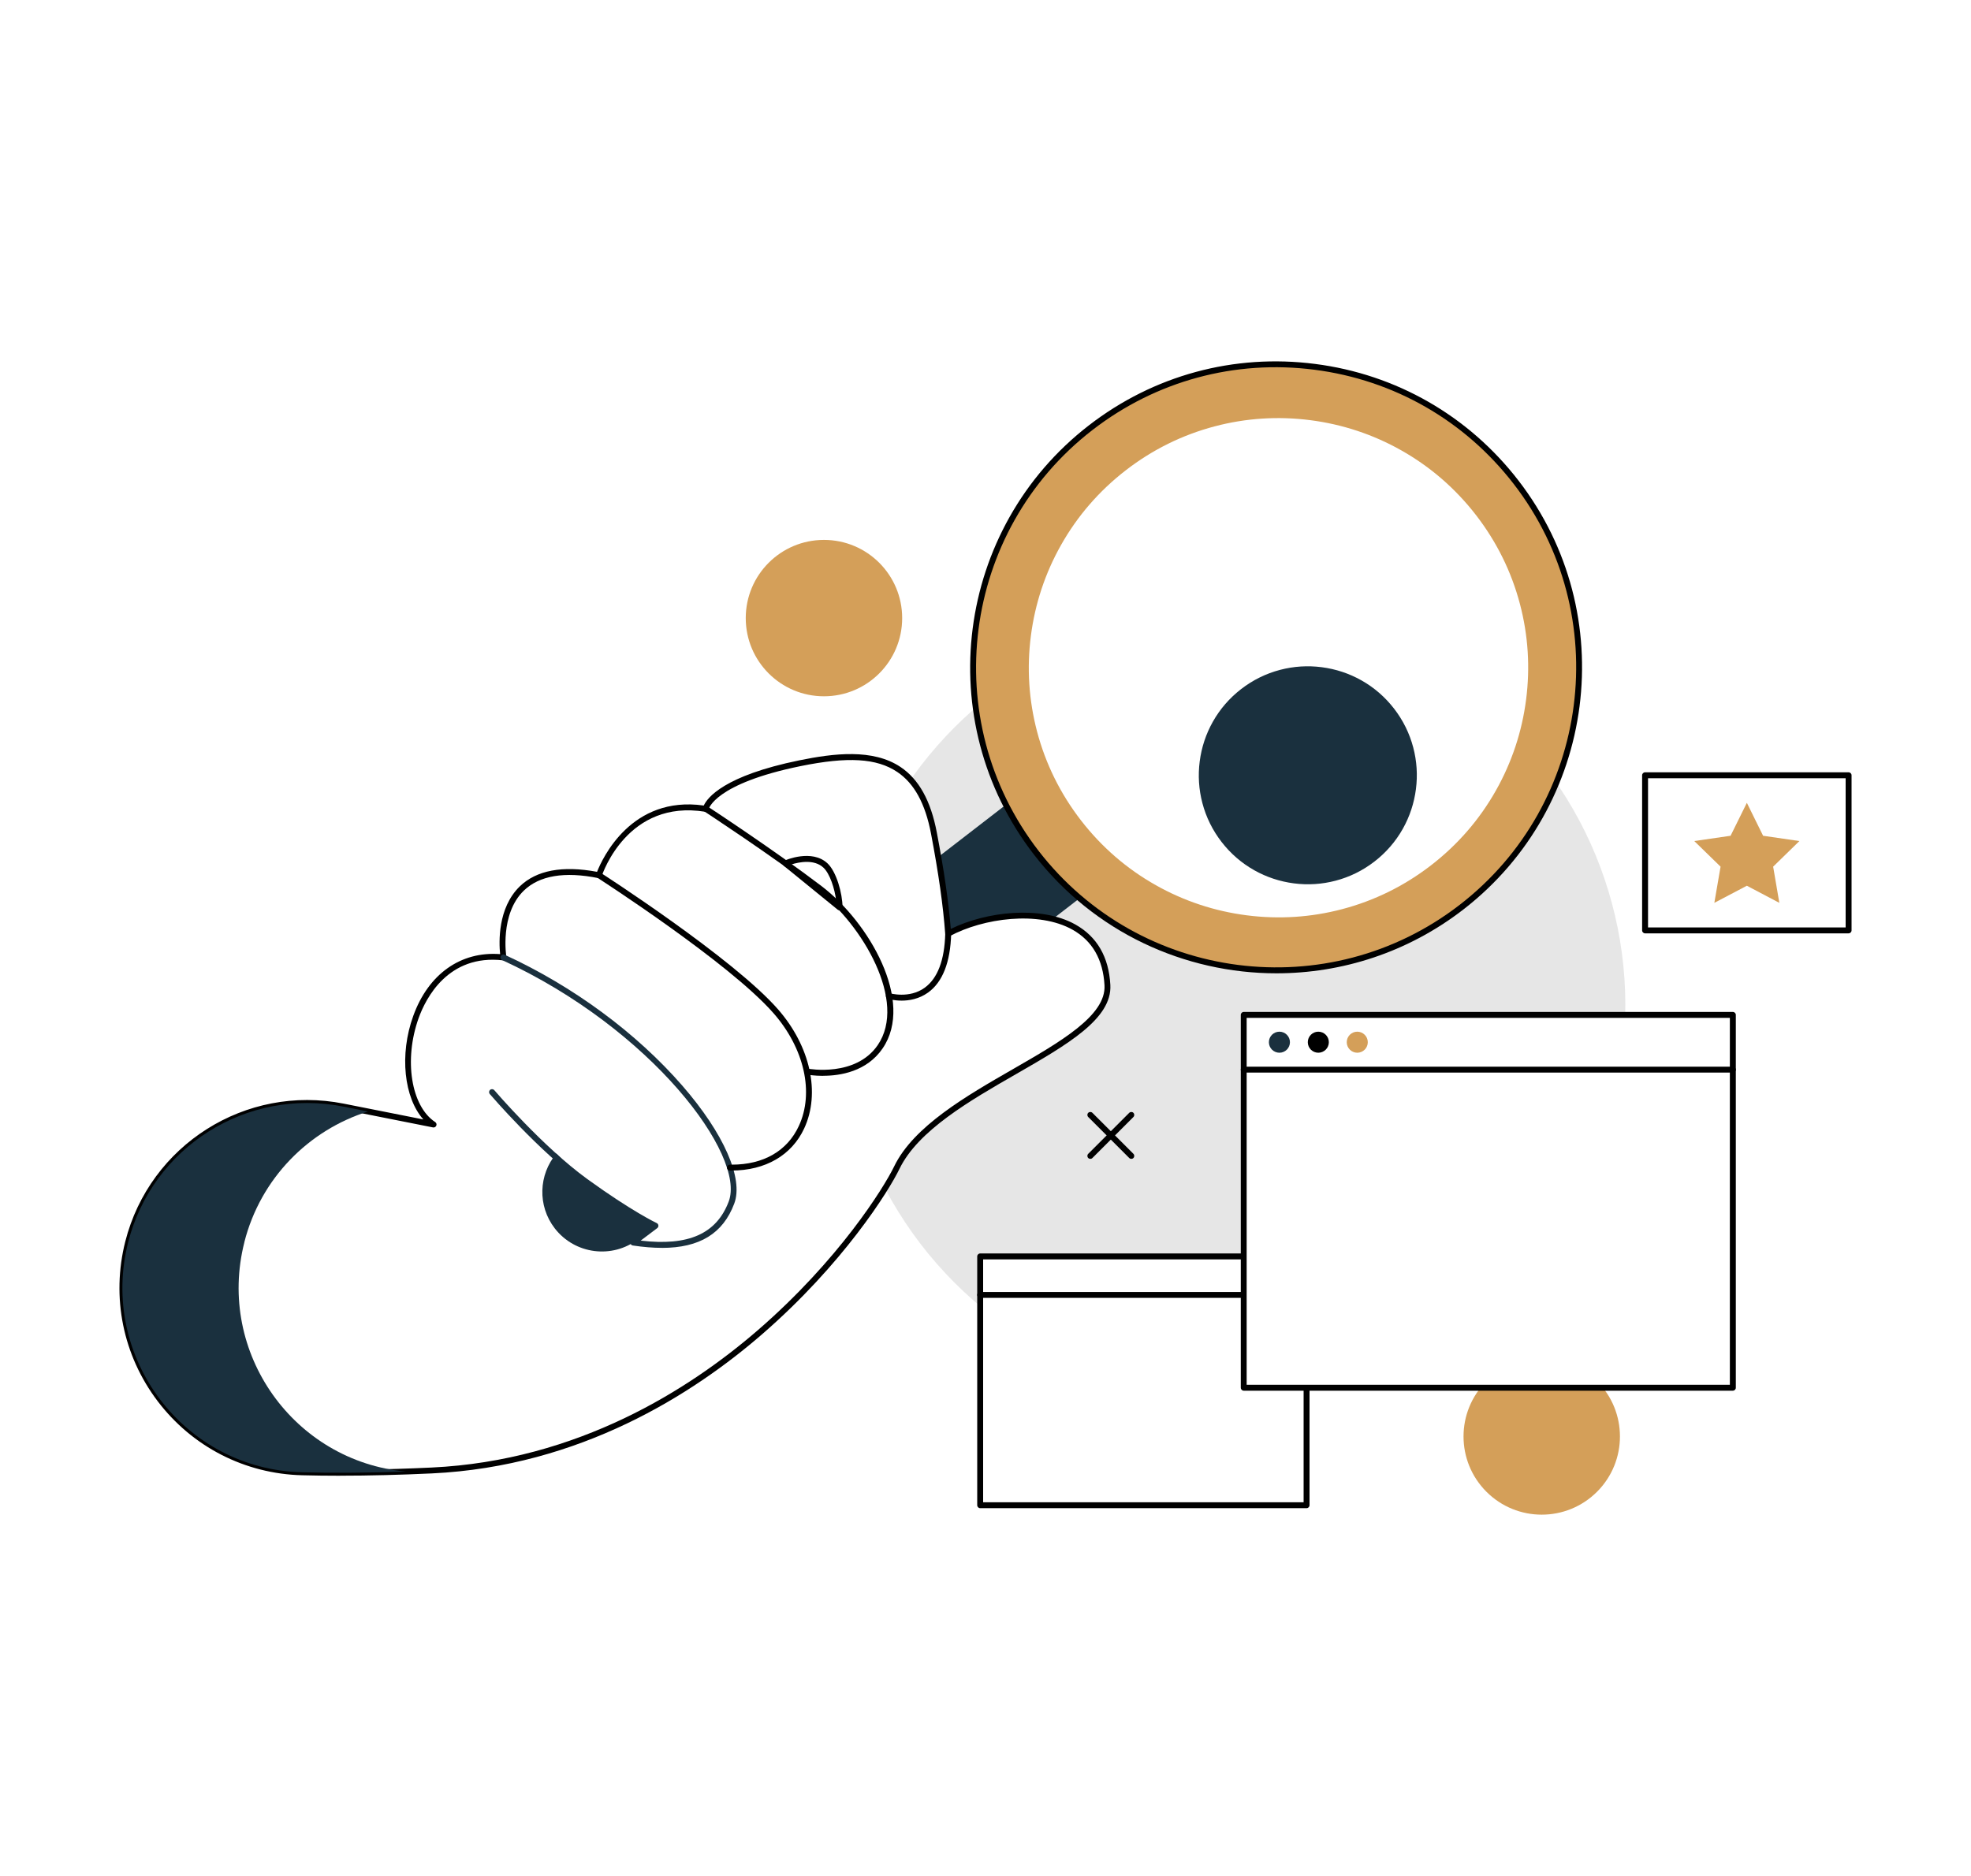 <?xml version="1.0" encoding="UTF-8"?><svg id="Layer_2" xmlns="http://www.w3.org/2000/svg" viewBox="0 0 500 476"><defs><style>.cls-1{fill:#d49f59;}.cls-1,.cls-2,.cls-3,.cls-4,.cls-5{stroke-width:0px;}.cls-2{fill:#000;}.cls-3{fill:#1a303e;}.cls-4{fill:#fff;}.cls-5{fill:#e6e6e6;}</style></defs><g id="Layer_1-2"><rect class="cls-4" width="500" height="476"/><circle class="cls-1" cx="391.1" cy="364.48" r="19.84" transform="translate(-143.17 383.3) rotate(-45)"/><circle class="cls-5" cx="312.64" cy="255" r="99.67" transform="translate(-88.74 295.76) rotate(-45)"/><rect class="cls-4" x="248.65" y="318.8" width="82.8" height="63.13"/><path class="cls-2" d="M331.45,382.67h-82.8c-.41,0-.75-.34-.75-.75v-63.13c0-.41.34-.75.75-.75h82.8c.41,0,.75.34.75.75v63.13c0,.41-.34.75-.75.75ZM249.4,381.17h81.3v-61.63h-81.3v61.63Z"/><path class="cls-2" d="M331.45,329.31h-82.8c-.41,0-.75-.34-.75-.75s.34-.75.75-.75h82.8c.41,0,.75.34.75.75s-.34.75-.75.75Z"/><path class="cls-3" d="M303.59,185.89c-5.1-6.6-14.59-7.82-21.19-2.72l-44.38,34.27s4.71,23.67.8,37.55l62.04-47.92c6.6-5.1,7.82-14.59,2.72-21.19Z"/><circle class="cls-1" cx="323.72" cy="169.34" r="76.9" transform="translate(67.11 429.39) rotate(-73)"/><path class="cls-2" d="M323.81,246.96c-23.25,0-46.26-10.37-61.54-30.15-26.17-33.88-19.89-82.74,13.99-108.91,16.41-12.68,36.78-18.21,57.35-15.56,20.57,2.64,38.88,13.14,51.56,29.55,26.17,33.88,19.89,82.74-13.99,108.91-14.1,10.89-30.8,16.16-47.37,16.16ZM276.72,108.48l.46.59c-33.23,25.66-39.39,73.58-13.72,106.81,25.67,33.23,73.58,39.39,106.81,13.72,33.23-25.66,39.39-73.58,13.72-106.81-12.43-16.1-30.39-26.39-50.56-28.98-20.17-2.59-40.15,2.83-56.25,15.26l-.46-.59Z"/><path class="cls-4" d="M261.51,161.35c1.05-8.16,3.62-15.91,7.64-23.04,4.16-7.39,9.7-13.78,16.47-19.01,6.77-5.23,14.35-8.97,22.55-11.13,7.92-2.09,16.07-2.61,24.23-1.56,8.16,1.05,15.91,3.62,23.04,7.64,7.39,4.16,13.78,9.7,19.01,16.47,5.23,6.77,8.97,14.35,11.13,22.55,2.09,7.92,2.61,16.07,1.56,24.23-1.05,8.16-3.62,15.91-7.64,23.04-4.16,7.39-9.7,13.78-16.47,19.01-6.77,5.23-14.35,8.97-22.55,11.13-7.92,2.09-16.07,2.61-24.23,1.56-8.16-1.05-15.91-3.62-23.04-7.64-7.39-4.16-13.78-9.7-19.01-16.47-5.23-6.77-8.97-14.35-11.13-22.55-2.08-7.92-2.61-16.07-1.56-24.23Z"/><path class="cls-3" d="M304.34,193.19c.46-3.56,1.58-6.95,3.33-10.06,1.82-3.23,4.24-6.02,7.19-8.3,2.95-2.28,6.27-3.92,9.85-4.86,3.46-.91,7.02-1.14,10.58-.68,3.56.46,6.95,1.58,10.06,3.33,3.23,1.82,6.02,4.24,8.3,7.19,2.28,2.95,3.92,6.27,4.86,9.85.91,3.46,1.14,7.02.68,10.58-.46,3.56-1.58,6.95-3.33,10.06-1.82,3.23-4.24,6.02-7.19,8.3-2.95,2.28-6.27,3.92-9.85,4.86-3.46.91-7.02,1.14-10.58.68-3.56-.46-6.95-1.58-10.06-3.33-3.23-1.82-6.02-4.24-8.3-7.19-2.28-2.95-3.92-6.27-4.86-9.85-.91-3.46-1.14-7.02-.68-10.58Z"/><path class="cls-4" d="M280.93,249.97c-1.19-21.88-28.07-19.74-40.4-13.08-.64-8.85-2.22-18.2-3.61-25.51-3.82-20.04-16.51-21.29-33.99-17.72-22.91,4.68-23.9,11.57-23.9,11.57-20.51-3.34-27.09,16.84-27.09,16.84-28.62-5.72-24.21,20.86-24.21,20.86-24.81-2.86-30.19,34.26-17.71,42.4l-22.96-4.56c-24.44-4.85-48.41,10.27-54.54,34.43-7.39,29.11,14.13,57.63,44.16,58.37,9.45.23,20.35.13,32.87-.46,70.61-3.34,112.03-64.55,117.98-76.85,9.87-20.41,54.28-30.45,53.42-46.29ZM199.27,219.07s6.46-2.87,10.12.53c2.02,1.88,3.57,7.08,3.58,10.63l-13.7-11.16Z"/><path class="cls-2" d="M86.29,374.44c-3.3,0-6.52-.04-9.64-.12-14.51-.36-27.87-7.21-36.65-18.79-8.81-11.62-11.8-26.39-8.22-40.52,6.23-24.55,30.58-39.92,55.42-34.98l20.2,4.01c-4.89-5.46-6.13-16.43-2.57-26.26,3.84-10.64,12.03-16.44,22.04-15.69-.3-2.92-.66-11.71,4.99-17.19,4.23-4.09,10.82-5.33,19.6-3.69,1.34-3.4,8.7-19.43,27.07-16.82.91-1.98,5.11-7.56,24.25-11.47,8.77-1.79,18.67-2.99,25.66,1.69,4.67,3.13,7.68,8.56,9.21,16.62,1.83,9.59,2.99,17.61,3.54,24.47,8.97-4.42,22.86-6.02,31.6-1.13,5.51,3.09,8.5,8.25,8.88,15.35.47,8.58-10.87,15.11-24,22.66-11.62,6.68-24.78,14.26-29.49,23.99-2.72,5.64-14.31,24.17-34.92,42.03-17.43,15.1-46.1,33.47-83.69,35.25-8.11.38-15.91.58-23.29.58ZM77.88,280.61c-20.69,0-39.37,13.99-44.65,34.77-3.47,13.69-.57,27.99,7.96,39.24,8.5,11.22,21.44,17.85,35.49,18.2,10.06.25,21.11.09,32.82-.46,37.16-1.76,65.53-19.94,82.78-34.88,20.42-17.69,31.87-35.99,34.56-41.55,4.91-10.15,18.29-17.85,30.09-24.64,12.17-7,23.67-13.62,23.26-21.28-.36-6.55-3.09-11.3-8.12-14.12-8.63-4.84-22.63-2.95-31.18,1.66-.22.12-.49.12-.72,0-.22-.12-.37-.35-.39-.6-.51-7.05-1.69-15.37-3.6-25.43-1.46-7.64-4.26-12.77-8.58-15.66-5.19-3.48-12.53-3.92-24.53-1.47-21.82,4.46-23.3,10.89-23.31,10.96-.08.4-.46.68-.86.62-19.62-3.19-25.99,15.54-26.26,16.33-.12.36-.49.58-.86.5-8.58-1.72-14.93-.65-18.89,3.17-6.15,5.94-4.46,16.72-4.44,16.83.04.23-.03.47-.2.64-.16.17-.4.26-.63.23-13.98-1.61-19.63,9.69-21.41,14.62-3.81,10.57-1.93,22.41,4.19,26.41.3.2.42.58.28.91-.14.33-.49.52-.84.45l-22.96-4.56c-3.03-.6-6.05-.89-9.03-.89ZM212.97,230.98c-.17,0-.34-.06-.47-.17l-13.7-11.16c-.2-.16-.3-.42-.27-.68.03-.26.2-.48.44-.59.28-.13,6.96-3.03,10.94.67,2.24,2.08,3.81,7.56,3.82,11.18,0,.29-.17.55-.43.68-.1.05-.21.07-.32.07ZM200.78,219.33l11.34,9.24c-.36-3.13-1.63-6.93-3.23-8.42-2.36-2.2-6.18-1.42-8.11-.82Z"/><path class="cls-3" d="M61.98,315.2c4.13-16.27,16.36-28.45,31.37-33.18l-6.3-1.25c-24.44-4.85-48.41,10.27-54.54,34.43-7.39,29.11,14.13,57.63,44.16,58.37,7.76.19,16.49.16,26.3-.19-28.35-2.59-48.1-30.11-40.98-58.18Z"/><path class="cls-3" d="M141.13,292.71c-4.49,5.32-4.83,13.23-.4,18.96,5.1,6.6,14.59,7.82,21.19,2.72l4.38-3.38c-9.91-3.52-19.99-12.95-25.16-18.31Z"/><path class="cls-3" d="M167.91,316.62c-2.25,0-4.71-.2-7.38-.6-.3-.04-.54-.26-.62-.56-.07-.29.03-.6.27-.78l4.69-3.54c-2.25-1.18-7.91-4.36-16.73-10.74-11.46-8.29-23.76-22.66-23.89-22.81-.27-.32-.23-.79.08-1.06.31-.27.79-.23,1.06.08.12.14,12.31,14.38,23.62,22.57,11.31,8.19,17.51,11.12,17.58,11.15.24.11.4.34.43.6.03.26-.08.52-.29.68l-4.2,3.17c12.13,1.44,19.24-1.74,22.33-9.92,4.41-11.72-19.58-43.82-57.46-61.25-.38-.17-.54-.62-.37-.99.17-.38.62-.54.99-.37,17.4,8,33.41,19.81,45.1,33.25,10.5,12.08,15.54,23.53,13.14,29.9-2.85,7.57-8.76,11.23-18.37,11.23Z"/><path class="cls-2" d="M185.62,297.01c-.16,0-.31,0-.47,0-.41,0-.74-.35-.74-.76,0-.41.34-.74.75-.74.17,0,.33,0,.48,0,8.04,0,14.07-3.47,17.01-9.82,3.92-8.43,1.4-19.66-6.41-28.59-11.19-12.81-44.37-34.18-44.71-34.4-.35-.22-.45-.69-.23-1.04.22-.35.69-.45,1.04-.23.34.22,33.69,21.7,45.03,34.67,8.2,9.38,10.8,21.24,6.64,30.21-3.16,6.81-9.85,10.69-18.39,10.69Z"/><path class="cls-2" d="M208.8,272.98c-2.27,0-3.87-.29-4.05-.33-.41-.08-.67-.47-.59-.88.08-.41.46-.67.88-.6.12.02,12.01,2.18,17.61-5.98,7.59-11.06-3.9-30.58-15.14-39.15-11.92-9.09-28.71-20.08-28.88-20.19-.35-.23-.44-.69-.22-1.04.23-.35.69-.44,1.04-.22.17.11,17,11.13,28.97,20.25,11.99,9.14,23.67,29.24,15.47,41.19-4.03,5.88-10.76,6.93-15.07,6.93Z"/><path class="cls-2" d="M228.72,253.89c-1.94,0-3.35-.42-3.46-.45-.4-.12-.62-.54-.5-.93.12-.4.54-.62.94-.5.05.01,4.94,1.45,8.87-1.39,3.28-2.37,5.04-6.99,5.22-13.74.01-.41.34-.73.75-.73.43.01.76.36.75.77-.2,7.25-2.17,12.27-5.86,14.92-2.27,1.63-4.76,2.05-6.71,2.05Z"/><rect class="cls-4" x="417.32" y="196.71" width="51.63" height="39.36" transform="translate(886.27 432.78) rotate(180)"/><path class="cls-2" d="M468.95,236.82h-51.63c-.41,0-.75-.34-.75-.75v-39.36c0-.41.34-.75.75-.75h51.63c.41,0,.75.34.75.75v39.36c0,.41-.34.75-.75.75ZM418.07,235.32h50.13v-37.86h-50.13v37.86Z"/><polygon class="cls-1" points="443.14 203.7 439.01 212.06 429.8 213.4 436.47 219.9 434.89 229.08 443.14 224.74 451.38 229.08 449.81 219.9 456.47 213.4 447.26 212.06 443.14 203.7"/><rect class="cls-4" x="315.5" y="257.52" width="124.08" height="94.6"/><rect class="cls-4" x="315.5" y="257.52" width="124.08" height="13.88"/><path class="cls-2" d="M439.59,352.86h-124.08c-.41,0-.75-.34-.75-.75v-94.6c0-.41.34-.75.75-.75h124.08c.41,0,.75.34.75.75v94.6c0,.41-.34.75-.75.75ZM316.25,351.36h122.58v-93.1h-122.58v93.1Z"/><path class="cls-2" d="M439.59,272.15h-124.08c-.41,0-.75-.34-.75-.75s.34-.75.75-.75h124.08c.41,0,.75.34.75.75s-.34.75-.75.75Z"/><circle class="cls-3" cx="324.56" cy="264.44" r="2.67"/><path class="cls-1" d="M346.98,264.44c0,1.48-1.2,2.67-2.67,2.67s-2.67-1.2-2.67-2.67,1.2-2.67,2.67-2.67,2.67,1.2,2.67,2.67Z"/><circle class="cls-2" cx="334.43" cy="264.44" r="2.67"/><path class="cls-1" d="M228.86,156.83c0-10.96-8.88-19.84-19.84-19.84-10.96,0-19.84,8.88-19.84,19.84s8.88,19.84,19.84,19.84,19.84-8.88,19.84-19.84Z"/><path class="cls-2" d="M286.99,294.04c-.19,0-.38-.07-.53-.22l-10.4-10.4c-.29-.29-.29-.77,0-1.06.29-.29.77-.29,1.06,0l10.4,10.4c.29.29.29.77,0,1.06-.15.15-.34.22-.53.22Z"/><path class="cls-2" d="M276.59,294.04c-.19,0-.38-.07-.53-.22-.29-.29-.29-.77,0-1.06l10.4-10.4c.29-.29.77-.29,1.06,0,.29.29.29.77,0,1.06l-10.4,10.4c-.15.15-.34.22-.53.22Z"/></g></svg>